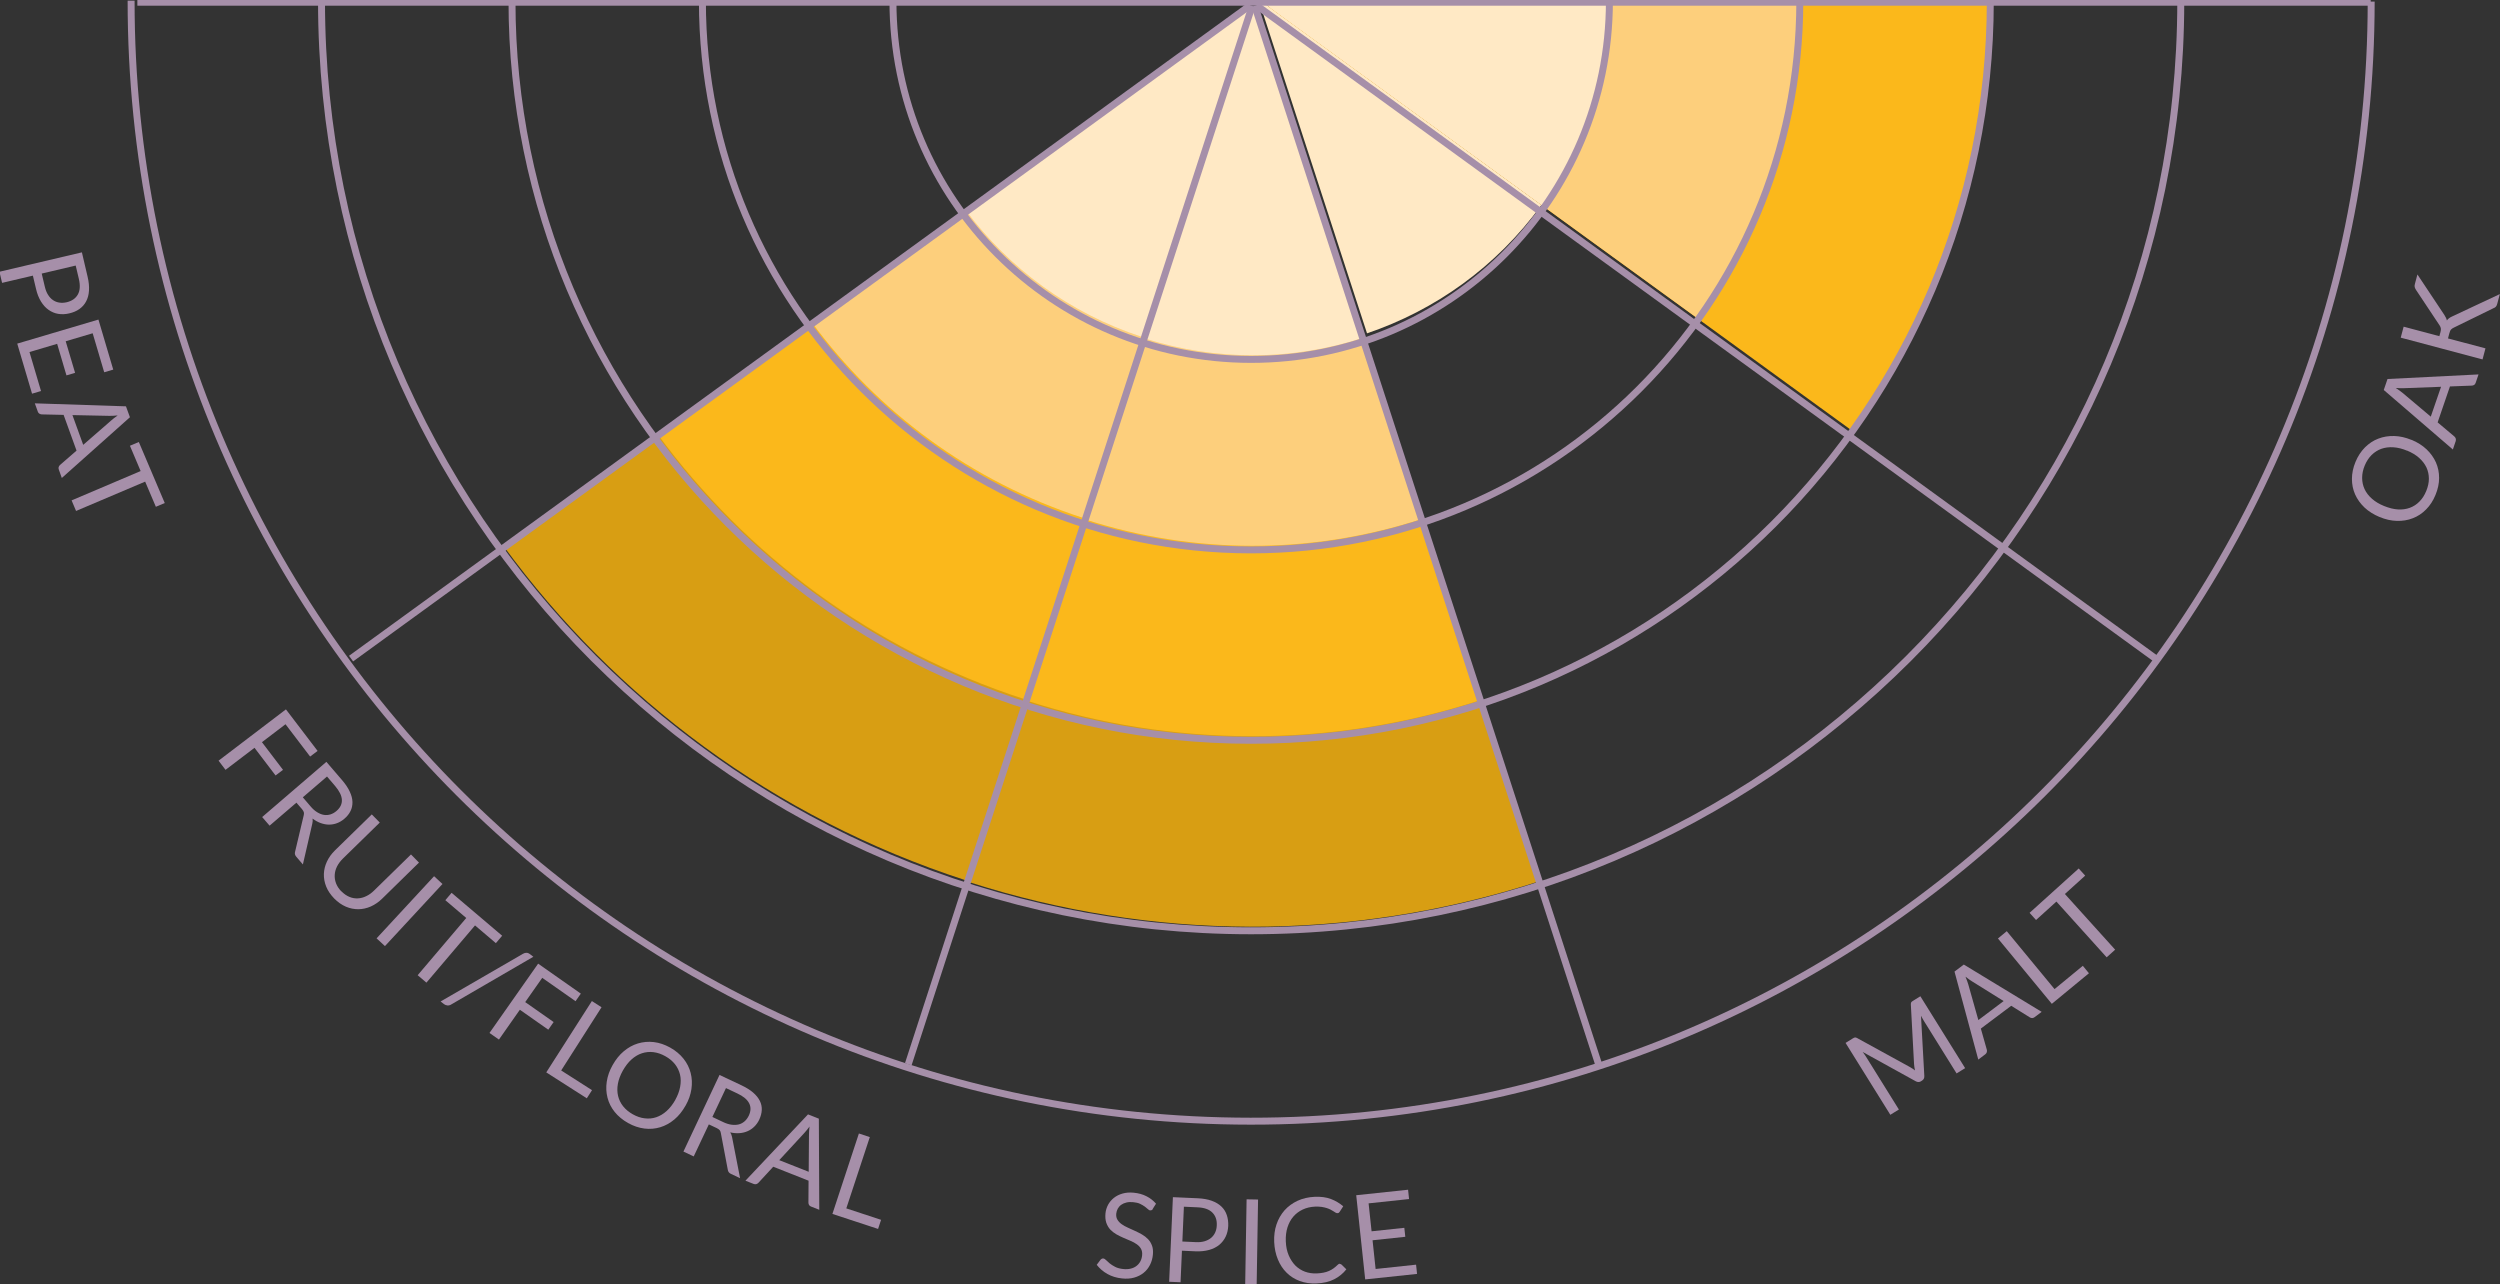 <?xml version="1.0" encoding="UTF-8"?><svg id="Layer_2" xmlns="http://www.w3.org/2000/svg" viewBox="0 0 359.62 184.73"><rect x="0" y="0" width="359.62" height="184.73" fill="#333333" stroke="none"/><defs><style>.cls-1{fill:#fdcf7c;}.cls-2{fill:#ffe9c5;}.cls-3{fill:#fbb81b;}.cls-4{fill:#a68fa9;}.cls-5{fill:#d89e13;}.cls-6{fill:none;stroke:#a68fa9;stroke-miterlimit:10;}</style></defs><path class="cls-2" d="M196.64,47.95c9.74-3.3,18.59-9.52,25.1-18.47L181.21,0l.48,1.94,14.95,46Z"/><g><path class="cls-5" d="M139.54,126.93c25.76,8.25,54.24,8.81,81.93-.18L180.63,.91l-.75,1.86-40.34,124.17Z"/><path class="cls-3" d="M148,100.88c20.44,6.52,43.04,6.94,65.01-.18L180.63,.91l-.75,1.86-31.88,98.11Z"/><path class="cls-1" d="M179.88,2.77l-23.41,72.06c15.13,4.79,31.84,5.09,48.09-.19L180.63,.91l-.75,1.86Z"/><path class="cls-2" d="M164.94,48.77c9.82,3.06,20.64,3.23,31.16-.19L180.63,.91l-.75,1.86-14.95,46Z"/></g><g><path class="cls-5" d="M72.47,78.6c15.99,21.81,38.7,39.01,66.38,48.01L179.79,.8l-1.7,1.06L72.47,78.6Z"/><path class="cls-3" d="M94.63,62.5c12.71,17.29,30.74,30.92,52.7,38.06L179.79,.8l-1.7,1.06L94.63,62.5Z"/><path class="cls-1" d="M178.09,1.86l-61.3,44.53c9.43,12.77,22.77,22.83,39.01,28.11L179.79,.8l-1.7,1.06Z"/><path class="cls-2" d="M138.96,30.29c6.15,8.24,14.8,14.74,25.32,18.17L179.79,.8l-1.7,1.06-39.13,28.43Z"/></g><g><path class="cls-3" d="M266.39,61.93c12.51-17.43,19.9-38.79,19.91-61.88L181.39,0l1.53,1.29,83.46,60.64Z"/><path class="cls-1" d="M182.93,1.29l61.3,44.53c9.23-12.91,14.68-28.71,14.68-45.79L181.39,0l1.53,1.29Z"/><path class="cls-2" d="M222.06,29.72c5.94-8.39,9.45-18.63,9.45-29.7L181.39,0l1.53,1.29,39.13,28.43Z"/></g><g><path class="cls-6" d="M341.09,.23c-.04,88.98-72.2,161.09-161.19,161.05S18.82,89.08,18.86,.1"/><path class="cls-6" d="M313.7,.22c-.03,73.85-59.92,133.7-133.78,133.67C106.07,133.86,46.22,73.96,46.25,.11"/><path class="cls-6" d="M286.3,.21c-.02,58.72-47.65,106.31-106.37,106.28-58.72-.02-106.31-47.65-106.28-106.37"/><path class="cls-6" d="M258.9,.2c-.02,43.59-35.37,78.91-78.96,78.9-43.59-.02-78.91-35.37-78.9-78.96"/><path class="cls-6" d="M231.51,.19c-.01,28.46-23.09,51.52-51.55,51.51-28.46-.01-51.52-23.09-51.51-51.55"/><g><line class="cls-6" x1="180.78" y1=".8" x2="310.08" y2="94.74"/><line class="cls-6" x1="179.72" y1=".86" x2="50.5" y2="94.74"/><line class="cls-6" x1="130.65" y1="153.1" x2="180.12" y2=".86"/><line class="cls-6" x1="180.49" y1=".84" x2="229.96" y2="153.1"/></g><line class="cls-6" x1="19.76" y1=".32" x2="341.02" y2=".32"/></g><g><g><path class="cls-4" d="M4.73,39.65l-4.43,1.04-.38-1.6,11.86-2.79,.82,3.5c.18,.75,.24,1.42,.2,2.02s-.18,1.11-.42,1.55c-.23,.44-.56,.8-.97,1.09s-.89,.49-1.45,.62c-.55,.13-1.08,.15-1.58,.07-.5-.08-.96-.28-1.38-.57s-.79-.7-1.1-1.2c-.31-.51-.56-1.12-.72-1.83l-.45-1.9Zm1.27-.3l.45,1.9c.11,.46,.26,.85,.47,1.17,.2,.32,.44,.58,.72,.76,.27,.19,.58,.3,.91,.35,.33,.05,.68,.03,1.04-.05,.75-.18,1.29-.55,1.61-1.12,.32-.57,.36-1.32,.14-2.26l-.45-1.9-4.88,1.15Z"/><path class="cls-4" d="M16.28,53.17l-1.29,.38-1.66-5.61-3.88,1.15,1.35,4.54-1.24,.37-1.34-4.54-3.98,1.18,1.66,5.61-1.29,.38-2.13-7.2,11.68-3.46,2.13,7.2Z"/><path class="cls-4" d="M8.89,68.75l-.43-1.2c-.05-.14-.06-.26-.02-.37,.04-.11,.1-.21,.19-.29l2.38-2.07-1.86-5.14-3.15-.07c-.11,0-.22-.04-.33-.1-.11-.06-.18-.16-.23-.29l-.43-1.2,13.11,.43,.57,1.57-9.79,8.73Zm1.53-9.04l1.55,4.28,4.01-3.49c.25-.22,.56-.47,.95-.74-.24,.02-.46,.04-.67,.05-.2,0-.38,.01-.54,.01l-5.3-.11Z"/><path class="cls-4" d="M23.7,72.36l-1.28,.54-1.54-3.62-9.94,4.22-.64-1.52,9.93-4.22-1.54-3.64,1.28-.54,3.73,8.78Z"/></g><g><path class="cls-4" d="M45.68,108.02l-1.07,.81-3.54-4.65-3.39,2.58,3.03,3.98-1.07,.81-3.03-3.98-4.17,3.17-1-1.32,9.69-7.38,4.55,5.97Z"/><path class="cls-4" d="M42.64,115.46l-3.86,3.31-1.07-1.24,9.24-7.94,2.24,2.61c.5,.58,.88,1.14,1.12,1.67,.25,.53,.38,1.03,.39,1.49,.01,.47-.08,.91-.28,1.31-.2,.41-.5,.78-.89,1.11-.33,.28-.67,.49-1.05,.63-.37,.14-.76,.21-1.15,.21-.39,0-.79-.08-1.19-.22-.4-.14-.79-.36-1.18-.65,.04,.23,.03,.48-.04,.75l-1.35,5.85-.95-1.11c-.2-.23-.25-.47-.17-.73l1.24-5.23c.04-.16,.05-.3,.02-.43s-.12-.27-.26-.45l-.82-.95Zm.91-.78l1.12,1.31c.31,.37,.63,.65,.96,.85,.33,.2,.65,.33,.97,.38,.32,.05,.63,.02,.94-.07,.31-.1,.59-.26,.86-.49,.55-.47,.81-1.01,.78-1.61-.03-.6-.36-1.26-.97-1.98l-1.17-1.37-3.49,3Z"/><path class="cls-4" d="M49.12,128.22c.35,.36,.73,.62,1.13,.79,.4,.17,.8,.24,1.21,.22s.82-.12,1.22-.32c.41-.19,.79-.47,1.15-.83l5.29-5.17,1.15,1.17-5.29,5.18c-.5,.49-1.05,.87-1.63,1.13-.59,.26-1.18,.39-1.79,.4-.6,0-1.21-.11-1.81-.37-.6-.26-1.16-.65-1.68-1.18-.52-.54-.91-1.11-1.15-1.71-.24-.6-.35-1.21-.33-1.82,.02-.61,.17-1.2,.44-1.78,.27-.58,.66-1.12,1.16-1.61l5.29-5.17,1.15,1.17-5.29,5.17c-.36,.36-.65,.73-.85,1.13-.2,.4-.32,.81-.34,1.22-.03,.41,.04,.82,.19,1.23,.16,.41,.41,.79,.76,1.15Z"/><path class="cls-4" d="M55.38,136.1l-1.21-1.12,8.27-8.94,1.21,1.12-8.28,8.94Z"/><path class="cls-4" d="M72.23,134.61l-.9,1.06-3-2.55-6.99,8.23-1.26-1.07,6.99-8.23-3.01-2.56,.9-1.06,7.27,6.17Z"/><path class="cls-4" d="M64.9,144.5c-.19,.11-.37,.15-.55,.13-.18-.02-.34-.08-.47-.18l-.5-.39,11.87-6.87c.17-.1,.34-.14,.5-.13,.17,0,.32,.07,.47,.18l.5,.39-11.83,6.87Z"/><path class="cls-4" d="M83.56,142.92l-.77,1.1-4.79-3.36-2.45,3.49,4.09,2.87-.77,1.1-4.09-2.87-3.01,4.29-1.36-.95,7-9.97,6.14,4.31Z"/><path class="cls-4" d="M80.72,153.98l4.44,2.84-.75,1.17-5.83-3.73,6.56-10.26,1.39,.89-5.81,9.1Z"/><path class="cls-4" d="M98.61,159.05c-.45,.8-.98,1.46-1.6,1.98s-1.3,.9-2.03,1.12c-.73,.22-1.49,.29-2.28,.19-.79-.1-1.58-.36-2.36-.8-.78-.44-1.42-.97-1.92-1.59-.5-.62-.84-1.3-1.03-2.04-.19-.74-.23-1.51-.11-2.31,.12-.81,.4-1.61,.85-2.4,.45-.8,.98-1.46,1.6-1.98,.62-.52,1.3-.9,2.03-1.12,.73-.22,1.49-.29,2.28-.2,.79,.09,1.58,.36,2.36,.79,.78,.44,1.42,.97,1.92,1.6,.5,.63,.84,1.31,1.03,2.05,.19,.74,.23,1.51,.11,2.32-.12,.81-.4,1.61-.85,2.4Zm-1.48-.82c.36-.65,.6-1.29,.71-1.91,.11-.62,.11-1.2-.02-1.74s-.37-1.04-.72-1.49c-.36-.45-.82-.84-1.4-1.16-.57-.32-1.14-.51-1.71-.58-.57-.07-1.12-.01-1.65,.16-.53,.17-1.03,.47-1.5,.89-.47,.42-.88,.96-1.25,1.61-.36,.65-.6,1.29-.71,1.9-.11,.62-.1,1.2,.03,1.74,.13,.54,.37,1.04,.73,1.49,.36,.45,.82,.83,1.39,1.15,.57,.32,1.15,.52,1.72,.58,.57,.07,1.12,.02,1.65-.16,.53-.18,1.02-.47,1.49-.89,.47-.42,.88-.95,1.25-1.6Z"/><path class="cls-4" d="M101.96,161.75l-2.17,4.6-1.48-.7,5.19-11.02,3.12,1.47c.7,.33,1.27,.68,1.71,1.06,.44,.38,.76,.78,.97,1.2,.21,.42,.3,.86,.28,1.31s-.14,.91-.36,1.38c-.18,.39-.42,.72-.7,1s-.6,.5-.96,.66-.75,.26-1.18,.29c-.42,.03-.87,0-1.34-.11,.13,.19,.22,.43,.27,.7l1.15,5.89-1.32-.62c-.27-.13-.42-.33-.45-.6l-1-5.28c-.03-.17-.08-.3-.16-.4-.08-.1-.22-.2-.42-.3l-1.13-.53Zm.51-1.08l1.56,.74c.44,.21,.84,.33,1.22,.38,.38,.05,.73,.03,1.04-.05s.59-.24,.83-.45c.24-.21,.43-.48,.59-.8,.31-.66,.33-1.25,.05-1.79s-.84-1.01-1.7-1.41l-1.63-.77-1.96,4.16Z"/><path class="cls-4" d="M117.86,174.03l-1.19-.47c-.14-.05-.23-.13-.29-.23-.06-.1-.09-.21-.09-.34l.02-3.15-5.08-2.01-2.14,2.32c-.08,.08-.17,.14-.29,.18-.12,.04-.24,.03-.38-.02l-1.19-.47,9-9.54,1.56,.62,.06,13.12Zm-5.76-7.14l4.23,1.67,.04-5.31c0-.33,.02-.73,.08-1.2-.14,.19-.28,.37-.41,.53s-.24,.3-.35,.41l-3.6,3.9Z"/><path class="cls-4" d="M121.73,173.82l5.01,1.65-.43,1.31-6.57-2.16,3.81-11.57,1.57,.52-3.38,10.25Z"/></g><g><path class="cls-4" d="M165.85,173.9c-.06,.08-.12,.14-.18,.17s-.14,.05-.23,.04c-.1,0-.2-.07-.32-.18s-.27-.23-.45-.37c-.18-.13-.41-.26-.67-.39s-.59-.2-.98-.24c-.37-.04-.7-.02-.99,.05-.29,.07-.54,.18-.75,.33-.21,.15-.37,.34-.49,.55-.12,.22-.19,.46-.22,.72-.03,.34,.02,.63,.17,.87,.14,.24,.34,.45,.6,.64s.55,.35,.89,.5c.33,.15,.68,.31,1.03,.47,.35,.16,.69,.33,1.02,.52,.33,.19,.62,.42,.87,.68,.25,.26,.44,.58,.57,.94,.13,.36,.17,.79,.12,1.29-.05,.53-.19,1.02-.42,1.47s-.53,.83-.91,1.13c-.38,.31-.83,.54-1.36,.69s-1.11,.19-1.75,.12c-.78-.08-1.48-.29-2.1-.64-.62-.35-1.13-.79-1.54-1.32l.55-.73c.05-.06,.11-.1,.18-.14,.07-.04,.14-.05,.22-.04,.12,.01,.25,.09,.39,.23,.14,.14,.32,.3,.53,.48,.21,.17,.48,.34,.79,.5,.31,.16,.7,.26,1.17,.31,.39,.04,.74,.02,1.06-.06s.59-.2,.82-.38c.23-.17,.42-.39,.56-.65,.14-.26,.23-.55,.26-.89,.04-.37-.02-.67-.16-.93-.14-.25-.34-.47-.6-.65-.25-.18-.55-.35-.89-.49s-.68-.29-1.03-.44c-.35-.15-.69-.32-1.03-.51-.33-.19-.62-.42-.87-.68-.25-.27-.43-.59-.57-.97-.13-.38-.17-.84-.12-1.37,.04-.43,.17-.83,.37-1.22,.21-.38,.48-.71,.83-.99,.35-.28,.76-.49,1.25-.63s1.03-.18,1.63-.12c.68,.07,1.28,.23,1.82,.51,.54,.27,.99,.63,1.37,1.07l-.47,.74Z"/><path class="cls-4" d="M170.02,179.9l-.2,4.55-1.64-.07,.54-12.17,3.59,.16c.77,.04,1.43,.15,2,.36,.56,.2,1.02,.48,1.38,.82,.36,.34,.62,.75,.78,1.23,.16,.47,.23,.99,.21,1.57-.03,.57-.15,1.08-.37,1.54-.22,.46-.53,.85-.92,1.18-.4,.32-.88,.57-1.46,.73-.58,.16-1.23,.23-1.96,.2l-1.95-.09Zm.06-1.31l1.95,.09c.47,.02,.89-.02,1.25-.13,.37-.11,.67-.27,.93-.48,.25-.21,.45-.47,.59-.78s.22-.65,.23-1.02c.04-.78-.18-1.39-.64-1.85s-1.17-.71-2.14-.75l-1.95-.09-.22,5.01Z"/><path class="cls-4" d="M180.77,184.73l-1.65-.03,.2-12.18,1.65,.03-.2,12.18Z"/><path class="cls-4" d="M192.74,181.82c.09,0,.17,.03,.25,.1l.68,.67c-.47,.6-1.06,1.08-1.75,1.43-.7,.36-1.54,.56-2.55,.6-.88,.04-1.68-.08-2.41-.35-.73-.27-1.35-.67-1.88-1.19-.53-.52-.95-1.16-1.26-1.91-.31-.75-.49-1.59-.53-2.5-.04-.92,.07-1.77,.33-2.54s.65-1.45,1.16-2.03c.51-.57,1.14-1.03,1.87-1.37,.74-.34,1.56-.53,2.46-.57,.89-.04,1.67,.06,2.33,.31,.66,.25,1.25,.6,1.78,1.05l-.5,.78c-.04,.06-.08,.11-.13,.15s-.12,.06-.22,.06c-.07,0-.15-.02-.24-.07-.08-.05-.19-.11-.3-.19-.12-.07-.25-.15-.41-.24-.16-.08-.34-.16-.56-.23-.21-.07-.46-.12-.74-.17-.28-.04-.6-.05-.96-.04-.65,.03-1.24,.17-1.77,.42-.53,.25-.98,.59-1.35,1.02-.37,.43-.65,.95-.84,1.55-.19,.6-.27,1.28-.24,2.01,.03,.76,.17,1.43,.42,2.01,.25,.58,.57,1.07,.96,1.47,.4,.39,.86,.69,1.38,.88,.52,.19,1.08,.27,1.68,.25,.36-.02,.69-.05,.97-.11,.29-.06,.55-.13,.79-.24s.47-.23,.67-.38,.41-.32,.62-.53c.09-.09,.18-.14,.27-.14Z"/><path class="cls-4" d="M202.55,171.14l.14,1.34-5.82,.62,.43,4.02,4.71-.5,.14,1.29-4.71,.5,.44,4.13,5.82-.62,.14,1.33-7.46,.79-1.29-12.11,7.46-.79Z"/></g><g><path class="cls-4" d="M275.08,153.69c.13,.1,.26,.2,.39,.29-.04-.16-.07-.32-.09-.48-.02-.16-.04-.32-.05-.48l-.46-8.54c0-.15,.02-.26,.07-.32,.05-.06,.14-.14,.27-.21l1.03-.64,6.44,10.34-1.23,.76-4.73-7.6c-.06-.1-.13-.21-.19-.33-.07-.12-.13-.24-.2-.37l.48,8.67c.01,.29-.09,.5-.3,.64l-.2,.13c-.22,.13-.45,.13-.71,0l-7.66-4.23c.09,.12,.18,.23,.26,.35,.08,.12,.16,.22,.22,.33l4.73,7.6-1.23,.76-6.44-10.34,1.03-.64c.12-.08,.23-.13,.31-.14,.08-.02,.19,0,.32,.08l7.54,4.14c.14,.07,.27,.16,.4,.25Z"/><path class="cls-4" d="M293.69,145.55l-1.02,.77c-.12,.09-.24,.13-.35,.13-.12,0-.23-.04-.33-.1l-2.68-1.67-4.37,3.28,.86,3.04c.03,.11,.03,.22,0,.34-.03,.12-.1,.22-.21,.31l-1.02,.77-3.42-12.66,1.34-1.01,11.21,6.81Zm-9.1,1.18l3.63-2.73-4.51-2.81c-.28-.17-.61-.4-.98-.7,.09,.22,.17,.43,.24,.62,.07,.19,.13,.36,.17,.52l1.44,5.1Z"/><path class="cls-4" d="M295.54,142.28l4.07-3.35,.88,1.07-5.34,4.4-7.75-9.4,1.27-1.05,6.87,8.33Z"/><path class="cls-4" d="M299.02,124.93l.93,1.03-2.92,2.64,7.23,8.01-1.22,1.1-7.23-8.02-2.93,2.65-.93-1.03,7.08-6.39Z"/></g><g><path class="cls-4" d="M346.9,63.27c.84,.35,1.56,.8,2.15,1.36s1.04,1.19,1.35,1.88c.31,.7,.46,1.45,.46,2.25,0,.8-.18,1.61-.52,2.44-.34,.83-.79,1.52-1.36,2.09-.56,.57-1.2,.99-1.91,1.26-.71,.28-1.47,.4-2.29,.38-.81-.02-1.64-.21-2.49-.56-.84-.35-1.56-.8-2.16-1.36-.59-.56-1.04-1.19-1.35-1.88-.31-.7-.46-1.45-.46-2.24,0-.8,.17-1.61,.51-2.44,.34-.83,.8-1.52,1.36-2.09,.57-.56,1.2-.99,1.92-1.26,.71-.28,1.48-.4,2.29-.38s1.64,.21,2.49,.56Zm-.65,1.56c-.69-.29-1.35-.45-1.98-.49-.63-.04-1.2,.04-1.72,.22-.52,.19-.99,.49-1.4,.89-.41,.41-.74,.92-.99,1.52-.25,.6-.37,1.19-.37,1.77,0,.58,.12,1.12,.35,1.62s.59,.97,1.06,1.38c.47,.42,1.05,.77,1.75,1.05s1.35,.45,1.97,.49c.62,.04,1.2-.04,1.72-.23,.52-.19,.99-.49,1.39-.9,.41-.41,.73-.91,.98-1.52,.25-.61,.38-1.2,.38-1.77,0-.58-.12-1.12-.35-1.62-.24-.5-.59-.96-1.06-1.38s-1.05-.76-1.74-1.05Z"/><path class="cls-4" d="M356.53,53.86l-.41,1.21c-.05,.14-.12,.24-.22,.3-.1,.06-.21,.1-.33,.1l-3.15,.12-1.77,5.17,2.41,2.03c.08,.07,.15,.17,.19,.28,.04,.12,.04,.24,0,.38l-.41,1.21-9.94-8.56,.54-1.58,13.1-.66Zm-6.87,6.08l1.48-4.3-5.31,.2c-.33,.02-.73,0-1.2-.03,.2,.13,.38,.26,.55,.38,.17,.12,.31,.23,.43,.33l4.06,3.42Z"/><path class="cls-4" d="M350.9,48.36l.16-.6c.06-.21,.07-.38,.05-.52-.02-.14-.08-.28-.17-.42l-3.39-5.1c-.1-.16-.17-.3-.2-.43-.03-.13-.02-.28,.03-.45l.36-1.36,3.88,5.83c.1,.15,.17,.29,.23,.41s.1,.25,.13,.38c.09-.14,.2-.25,.33-.34,.13-.09,.28-.18,.47-.26l6.82-3.2-.37,1.38c-.03,.1-.06,.19-.09,.26-.03,.07-.07,.12-.11,.17-.04,.04-.09,.08-.14,.12-.06,.03-.12,.06-.18,.09l-5.76,2.82c-.08,.04-.15,.08-.21,.12-.06,.04-.12,.09-.17,.15-.05,.06-.1,.13-.13,.22s-.07,.2-.11,.33l-.19,.72,5.39,1.43-.42,1.59-11.77-3.13,.42-1.58,5.16,1.37Z"/></g></g></svg>